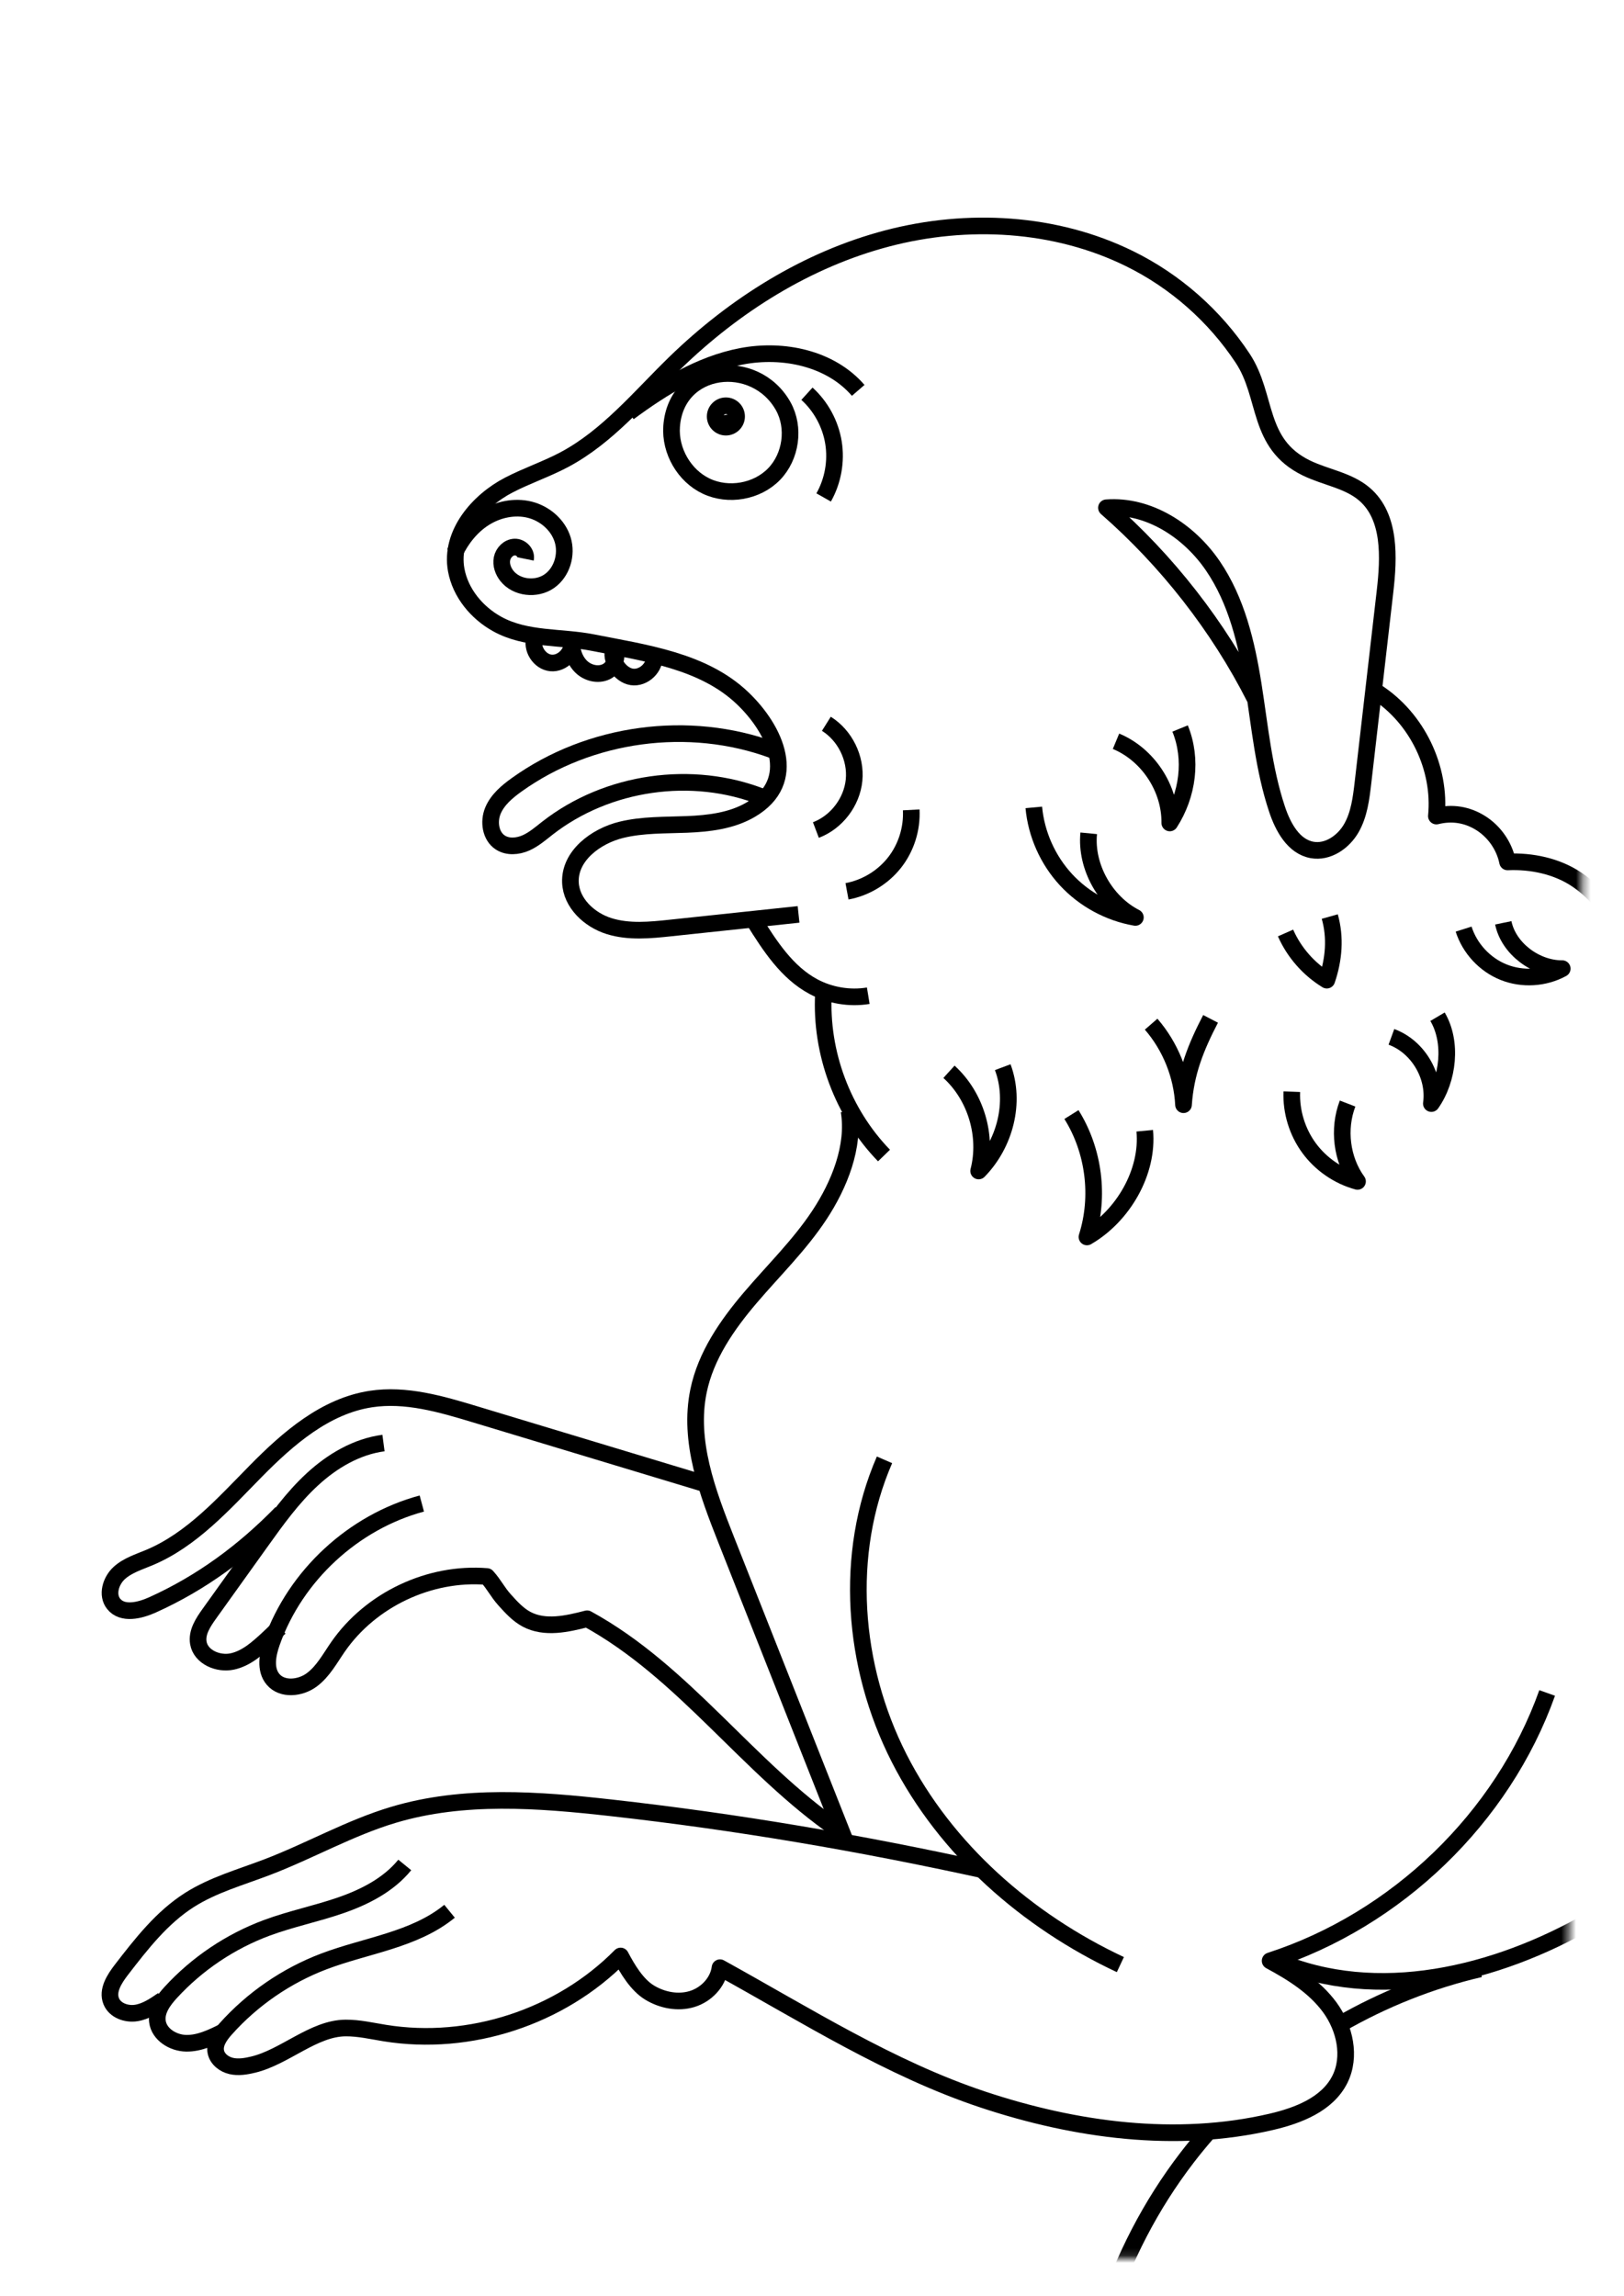 <?xml version="1.0" encoding="UTF-8"?> <svg xmlns="http://www.w3.org/2000/svg" width="220" height="311" viewBox="0 0 220 311" fill="none"><mask id="mask0_1307_699" style="mask-type:alpha" maskUnits="userSpaceOnUse" x="4" y="4" width="212" height="303"><rect x="7.799" y="4.012" width="208" height="300" rx="8" transform="rotate(0.724 7.799 4.012)" fill="#C4C4C4"></rect></mask><g mask="url(#mask0_1307_699)"><g filter="url(#filter0_d_1307_699)"><rect x="-206" y="-491.21" width="661" height="919.38" rx="8" transform="rotate(-0.155 -206 -491.21)" fill="white"></rect></g><path d="M-27.638 0.6C-28.45 0.948 -29.294 1.318 -29.852 2.008C-30.406 2.694 -30.554 3.799 -29.932 4.424C-29.533 4.827 -28.914 4.943 -28.357 4.859C-27.796 4.775 -27.277 4.524 -26.772 4.272C-20.699 1.28 -13.886 1.505 -7.207 0.39C-5.445 0.097 -3.602 -0.231 -2.194 -1.33C-0.413 -2.715 0.334 -5.115 0.27 -7.37C0.196 -9.902 -0.516 -12.28 -0.455 -14.851C-0.387 -17.773 0.251 -20.663 1.201 -23.417C2.548 -27.318 4.513 -30.975 6.468 -34.609C9.861 -40.913 13.253 -47.221 16.648 -53.526" stroke="black" stroke-width="2.255" stroke-miterlimit="10" stroke-linejoin="round"></path><path d="M108.179 123.854C102.406 124.466 96.633 125.081 90.863 125.693C88.07 125.99 85.184 126.279 82.503 125.439C79.823 124.598 77.384 122.32 77.275 119.511C77.136 115.929 80.703 113.242 84.188 112.395C87.081 111.692 90.094 111.786 93.067 111.666C96.04 111.547 99.107 111.18 101.675 109.682C108.308 105.816 105.051 98.809 100.586 94.56C95.274 89.502 87.452 88.449 80.255 87.031C75.967 86.187 71.312 86.709 67.359 84.525C64.588 82.995 62.372 80.317 61.802 77.202C60.9 72.254 64.833 67.824 68.928 65.701C71.37 64.435 74.002 63.556 76.431 62.267C82.326 59.136 86.669 53.797 91.456 49.145C99.507 41.327 109.323 35.148 120.18 32.297C131.036 29.446 142.953 30.087 153.023 35.038C159.206 38.076 164.537 42.773 168.336 48.517C171.757 53.688 170.204 60.08 176.96 63.382C179.563 64.654 182.643 65.05 184.84 66.935C188.399 69.992 188.161 75.475 187.623 80.14C186.631 88.755 185.635 97.369 184.643 105.984C184.395 108.123 184.128 110.33 183.052 112.195C181.976 114.06 179.869 115.507 177.749 115.126C175.239 114.679 173.806 112.034 173 109.614C171.187 104.18 170.671 98.416 169.776 92.759C168.877 87.102 167.524 81.355 164.292 76.626C161.061 71.896 155.598 68.34 149.889 68.778C158.062 75.91 165.075 84.87 169.975 94.547" stroke="black" stroke-width="2.255" stroke-miterlimit="10" stroke-linejoin="round"></path><path d="M102.116 124.646C104.278 128.106 106.601 131.717 110.199 133.641C112.451 134.842 115.102 135.284 117.622 134.871" stroke="black" stroke-width="2.255" stroke-miterlimit="10" stroke-linejoin="round"></path><path d="M111.552 134.575C111.114 142.597 114.162 150.747 119.754 156.517" stroke="black" stroke-width="2.255" stroke-miterlimit="10" stroke-linejoin="round"></path><path d="M61.595 74.886C62.504 72.979 63.873 71.255 65.661 70.134C67.452 69.013 69.681 68.53 71.734 69.032C73.786 69.535 75.603 71.084 76.224 73.104C76.846 75.124 76.131 77.54 74.388 78.736C72.648 79.934 69.991 79.66 68.673 78.011C68.151 77.357 67.842 76.493 68.006 75.672C68.17 74.85 68.882 74.126 69.72 74.097C70.558 74.067 71.363 74.886 71.195 75.707" stroke="black" stroke-width="2.255" stroke-miterlimit="10" stroke-linejoin="round"></path><path d="M90.983 57.76C90.748 61.065 92.684 64.438 95.68 65.853C98.676 67.267 102.542 66.603 104.855 64.226C107.168 61.851 107.719 57.928 106.108 55.031C102.291 48.185 91.576 49.384 90.983 57.76Z" stroke="black" stroke-width="2.255" stroke-miterlimit="10" stroke-linejoin="round"></path><path d="M98.334 57.86C99.135 57.86 99.784 57.211 99.784 56.41C99.784 55.609 99.135 54.96 98.334 54.96C97.533 54.96 96.884 55.609 96.884 56.41C96.884 57.211 97.533 57.86 98.334 57.86Z" stroke="black" stroke-width="2.255" stroke-miterlimit="10" stroke-linejoin="round"></path><path d="M98.356 56.194C98.391 56.397 98.427 56.6 98.462 56.802Z" fill="black"></path><path d="M98.356 56.194C98.391 56.397 98.427 56.6 98.462 56.802" stroke="black" stroke-width="2.255" stroke-miterlimit="10" stroke-linejoin="round"></path><path d="M85.171 55.872C89.797 52.464 94.823 49.332 100.467 48.259C106.111 47.183 112.506 48.527 116.259 52.876" stroke="black" stroke-width="2.255" stroke-miterlimit="10" stroke-linejoin="round"></path><path d="M109.316 53.33C111.213 55.051 112.502 57.428 112.911 59.957C113.317 62.486 112.84 65.15 111.578 67.38" stroke="black" stroke-width="2.255" stroke-miterlimit="10" stroke-linejoin="round"></path><path d="M72.449 86.335C71.918 87.811 73.064 89.637 74.624 89.795C76.183 89.953 77.678 88.403 77.459 86.851C77.41 88.101 77.816 89.376 78.693 90.266C79.569 91.155 81.006 91.528 82.13 90.981C83.254 90.433 83.828 88.88 83.164 87.82C82.526 89.312 83.982 91.445 85.587 91.686C87.191 91.928 88.808 90.388 88.641 88.774" stroke="black" stroke-width="2.255" stroke-miterlimit="10" stroke-linejoin="round"></path><path d="M104.706 101.609C93.308 97.401 79.877 99.215 70.003 106.293C68.695 107.23 67.4 108.316 66.778 109.801C66.157 111.286 66.437 113.261 67.793 114.128C68.798 114.769 70.139 114.656 71.231 114.176C72.323 113.696 73.234 112.894 74.175 112.159C82.274 105.845 93.769 104.196 103.317 107.978" stroke="black" stroke-width="2.255" stroke-miterlimit="10" stroke-linejoin="round"></path><path d="M111.945 98.036C114.477 99.621 115.991 102.698 115.698 105.671C115.405 108.645 113.32 111.37 110.527 112.427" stroke="black" stroke-width="2.255" stroke-miterlimit="10" stroke-linejoin="round"></path><path d="M123.44 109.698C123.575 112.253 122.754 114.846 121.169 116.853C119.584 118.86 117.255 120.265 114.742 120.729" stroke="black" stroke-width="2.255" stroke-miterlimit="10" stroke-linejoin="round"></path><path d="M128.555 145.174C132.192 148.476 133.8 153.849 132.576 158.608C136.136 154.961 137.624 149.323 135.839 144.549" stroke="black" stroke-width="2.255" stroke-miterlimit="10" stroke-linejoin="round"></path><path d="M145.146 150.966C148.197 155.837 148.99 162.064 147.247 167.544C152.118 164.725 155.607 158.762 155.075 153.16" stroke="black" stroke-width="2.255" stroke-miterlimit="10" stroke-linejoin="round"></path><path d="M155.942 138.724C158.558 141.74 160.127 145.644 160.327 149.633C160.623 145.284 161.986 141.875 163.993 138.006" stroke="black" stroke-width="2.255" stroke-miterlimit="10" stroke-linejoin="round"></path><path d="M140.047 109.363C140.379 112.981 141.935 116.476 144.399 119.147C146.864 121.818 150.224 123.647 153.806 124.266C149.757 122.198 147.044 117.398 147.485 112.871" stroke="black" stroke-width="2.255" stroke-miterlimit="10" stroke-linejoin="round"></path><path d="M151.184 100.404C155.51 102.201 158.525 106.779 158.468 111.467C160.909 107.678 161.563 102.852 159.866 98.674" stroke="black" stroke-width="2.255" stroke-miterlimit="10" stroke-linejoin="round"></path><path d="M174.15 126.373C175.31 129.002 177.288 131.263 179.739 132.761C180.699 129.946 180.947 127.011 180.142 124.147" stroke="black" stroke-width="2.255" stroke-miterlimit="10" stroke-linejoin="round"></path><path d="M174.998 147.867C174.891 150.576 175.729 153.311 177.33 155.496C178.931 157.683 181.286 159.307 183.899 160.022C181.741 157.058 181.238 152.896 182.556 149.475" stroke="black" stroke-width="2.255" stroke-miterlimit="10" stroke-linejoin="round"></path><path d="M188.492 140.442C192.058 141.746 194.436 145.718 193.904 149.478C196.205 146.205 196.772 141.157 194.739 137.713" stroke="black" stroke-width="2.255" stroke-miterlimit="10" stroke-linejoin="round"></path><path d="M198.273 125.848C199.101 128.46 201.143 130.664 203.688 131.682C206.233 132.703 209.229 132.519 211.633 131.202C208.06 131.228 204.365 128.499 203.646 124.997" stroke="black" stroke-width="2.255" stroke-miterlimit="10" stroke-linejoin="round"></path><path d="M119.822 197.734C114.271 210.504 115.479 225.71 121.793 238.119C128.108 250.529 139.167 260.19 151.773 266.105" stroke="black" stroke-width="2.255" stroke-miterlimit="10" stroke-linejoin="round"></path><path d="M60.899 258.879C56.144 262.771 49.633 263.492 43.886 265.67C38.803 267.597 34.196 270.763 30.571 274.819C29.792 275.692 29.009 276.778 29.238 277.925C29.434 278.908 30.355 279.616 31.332 279.839C32.308 280.061 33.326 279.884 34.299 279.652C38.603 278.618 42.475 274.71 46.837 274.691C48.622 274.681 50.381 275.096 52.143 275.38C63.628 277.232 75.902 273.218 84.072 264.939C85.006 266.711 86.275 268.847 87.986 269.887C89.697 270.928 91.836 271.35 93.753 270.767C95.669 270.183 97.28 268.512 97.538 266.524C109.123 272.919 120.582 280.199 133.136 284.378C145.691 288.556 159.324 290.396 172.214 287.403C175.886 286.549 179.826 285.016 181.511 281.646C183.051 278.56 182.185 274.69 180.149 271.904C178.113 269.117 175.097 267.226 172.062 265.593C189.182 260.049 203.55 246.26 209.59 229.312" stroke="black" stroke-width="2.255" stroke-miterlimit="10" stroke-linejoin="round"></path><path d="M54.833 252.607C52.639 255.303 49.405 256.953 46.119 258.087C42.833 259.221 39.405 259.916 36.145 261.124C31.203 262.958 26.709 265.979 23.143 269.861C22.134 270.96 21.142 272.31 21.323 273.788C21.538 275.56 23.439 276.73 25.224 276.759C27.009 276.791 28.687 275.979 30.285 275.187" stroke="black" stroke-width="2.255" stroke-miterlimit="10" stroke-linejoin="round"></path><path d="M22.055 270.896C20.947 271.659 19.793 272.445 18.463 272.658C17.135 272.87 15.583 272.326 15.074 271.082C14.474 269.623 15.492 268.044 16.452 266.798C19.152 263.299 21.929 259.726 25.66 257.352C28.884 255.3 32.634 254.266 36.204 252.9C41.974 250.696 47.389 247.584 53.307 245.816C62.779 242.984 72.914 243.764 82.736 244.862C99.946 246.789 116.414 249.611 133.331 253.315" stroke="black" stroke-width="2.255" stroke-miterlimit="10" stroke-linejoin="round"></path><path d="M115.018 150.477C115.817 155.28 113.685 160.512 111.004 164.574C108.324 168.64 104.803 172.061 101.646 175.766C98.489 179.471 95.615 183.627 94.629 188.394C93.221 195.195 95.824 202.115 98.376 208.571C103.778 222.234 109.184 235.896 114.587 249.559" stroke="black" stroke-width="2.255" stroke-miterlimit="10" stroke-linejoin="round"></path><path d="M57.143 203.652C47.878 206.142 40.033 213.397 36.825 222.44C36.235 224.106 35.855 226.145 37.005 227.485C38.252 228.938 40.684 228.68 42.224 227.543C43.764 226.403 44.692 224.647 45.784 223.072C50.22 216.67 58.196 212.901 65.96 213.536C66.966 214.65 67.375 215.614 68.38 216.728C69.266 217.711 70.177 218.716 71.347 219.335C73.818 220.643 76.827 219.966 79.533 219.261C92.706 226.474 101.204 239.353 113.565 247.881" stroke="black" stroke-width="2.255" stroke-miterlimit="10" stroke-linejoin="round"></path><path d="M51.95 195.459C48.316 195.936 45.004 197.895 42.308 200.382C39.611 202.866 37.456 205.871 35.324 208.851C32.998 212.099 30.672 215.349 28.346 218.596C27.508 219.769 26.625 221.112 26.87 222.533C27.202 224.456 29.557 225.455 31.464 225.046C33.371 224.637 34.898 223.258 36.329 221.931C37.337 220.997 36.902 221.344 37.93 220.433" stroke="black" stroke-width="2.255" stroke-miterlimit="10" stroke-linejoin="round"></path><path d="M38.123 204.931C33.039 210.143 27.295 214.393 20.655 217.382C18.929 218.159 16.587 218.722 15.401 217.247C14.431 216.039 14.992 214.141 16.129 213.088C17.266 212.034 18.809 211.571 20.24 210.968C25.987 208.552 30.282 203.703 34.656 199.261C39.031 194.818 44.063 190.45 50.226 189.503C54.968 188.775 59.746 190.176 64.34 191.565C74.897 194.754 85.454 197.943 96.011 201.133" stroke="black" stroke-width="2.255" stroke-miterlimit="10" stroke-linejoin="round"></path><path d="M172.895 265.538C186.525 271.398 202.604 267.513 215.461 260.107C228.318 252.7 238.988 242.095 250.898 233.245C262.808 224.396 276.893 217.063 291.709 217.894C304.992 218.642 310.442 232.346 319.801 241.802C333.602 255.745 351.263 265.822 370.283 270.615C377.235 278.437 376.433 287.96 375.773 298.408C375.315 305.627 373.495 312.654 371.262 319.509C369.371 325.317 366.44 330.337 360.989 333.471C358.73 334.77 356.16 335.704 354.459 337.675C352.687 339.724 352.162 342.537 351.701 345.204C350.995 349.299 350.287 353.397 349.581 357.491C349.404 358.509 349.24 359.605 349.684 360.536C350.345 361.921 352.165 362.414 353.653 362.043C355.142 361.673 356.369 360.655 357.545 359.669" stroke="black" stroke-width="2.255" stroke-miterlimit="10" stroke-linejoin="round"></path><path d="M186.472 93.732C191.968 97.279 195.225 104.025 194.584 110.536C196.704 110.007 198.762 110.33 200.608 111.496C202.454 112.662 203.794 114.605 204.229 116.747C207.49 116.599 210.927 117.324 213.63 119.15C216.333 120.977 218.427 123.693 219.506 126.772C236.432 129.092 253.146 124.827 269.592 120.194C286.038 115.565 302.61 110.307 319.697 110.233C336.781 110.156 354.886 116.183 364.879 130.042C376.532 127.536 386.299 117.559 388.886 105.926C389.482 103.249 389.721 100.439 389.063 97.778C388.406 95.117 386.76 92.614 384.318 91.371C386.547 91.367 388.935 92.331 390.645 93.761C392.356 95.195 393.541 97.24 393.931 99.434C396.289 96.229 397.217 92.302 396.676 88.359C396.135 84.415 394.002 80.714 390.861 78.265C393.686 77.041 397.478 78.336 399.186 80.9C401.009 75.495 399.82 68.356 397.098 63.343C394.376 58.33 389.501 54.532 383.976 53.115C378.371 51.678 372.26 52.686 367.189 55.473C362.118 58.263 358.075 62.747 355.424 67.892C354.705 62.663 356.426 57.2 359.512 52.918C366.155 43.688 378.497 39.246 389.685 41.275C400.874 43.305 410.593 51.343 415.519 61.594C420.445 71.845 420.754 84.029 417.249 94.847C413.744 105.665 406.608 115.126 397.755 122.265C401.914 123.109 406.225 123.135 410.303 121.956C405.171 128.567 396.785 132.504 388.516 131.231C391.782 134.804 396.383 137.127 401.222 137.284C392.578 140.751 381.567 139.523 374.93 132.993C373.358 134.031 371.48 135.48 369.908 136.518C381.87 151.814 385.307 173.872 377.888 191.816C374.898 199.048 370.404 205.565 367.089 212.656C364.989 217.15 363.301 222.053 363.007 227.04C362.785 230.832 362.376 235.809 364.483 239.118C366.19 241.798 369.248 243.567 372.424 243.712C375.072 243.834 377.72 242.897 380.346 243.251C388.213 244.318 387.002 255.432 386.741 261.24C385.726 283.962 385.5 305.827 392.904 327.331C393.535 329.167 394.234 331.097 393.864 333.001C393.326 335.749 391.219 336.1 388.98 336.747C386.679 337.411 384.505 338.497 382.565 339.895C378.687 342.698 375.71 346.805 374.515 351.457C374.09 353.11 373.854 354.859 372.962 356.315C372.07 357.771 370.249 358.857 368.655 358.242C365.778 357.13 366.139 352.111 367.147 349.901C368.114 347.791 369.715 346.048 371.09 344.18C372.469 342.311 373.674 340.153 373.639 337.833" stroke="black" stroke-width="2.255" stroke-miterlimit="10" stroke-linejoin="round"></path><path d="M181.463 274.223C187.397 270.805 193.821 268.241 200.493 266.691" stroke="black" stroke-width="2.255" stroke-miterlimit="10" stroke-linejoin="round"></path><path d="M79.13 387.41C81.153 372.246 89.365 358.003 101.469 348.651C113.575 339.299 131.21 335.414 146.39 337.282C145.83 321.229 151.01 305.034 160.781 292.287C161.706 291.082 162.669 289.909 163.671 288.769" stroke="black" stroke-width="2.255" stroke-miterlimit="10" stroke-linejoin="round"></path></g><defs><filter id="filter0_d_1307_699" x="-209.979" y="-496.978" width="671.444" height="929.124" filterUnits="userSpaceOnUse" color-interpolation-filters="sRGB"><feFlood flood-opacity="0" result="BackgroundImageFix"></feFlood><feColorMatrix in="SourceAlpha" type="matrix" values="0 0 0 0 0 0 0 0 0 0 0 0 0 0 0 0 0 0 127 0" result="hardAlpha"></feColorMatrix><feOffset></feOffset><feGaussianBlur stdDeviation="2"></feGaussianBlur><feComposite in2="hardAlpha" operator="out"></feComposite><feColorMatrix type="matrix" values="0 0 0 0 1 0 0 0 0 0.2 0 0 0 0 0.373 0 0 0 0.25 0"></feColorMatrix><feBlend mode="normal" in2="BackgroundImageFix" result="effect1_dropShadow_1307_699"></feBlend><feBlend mode="normal" in="SourceGraphic" in2="effect1_dropShadow_1307_699" result="shape"></feBlend></filter></defs></svg> 